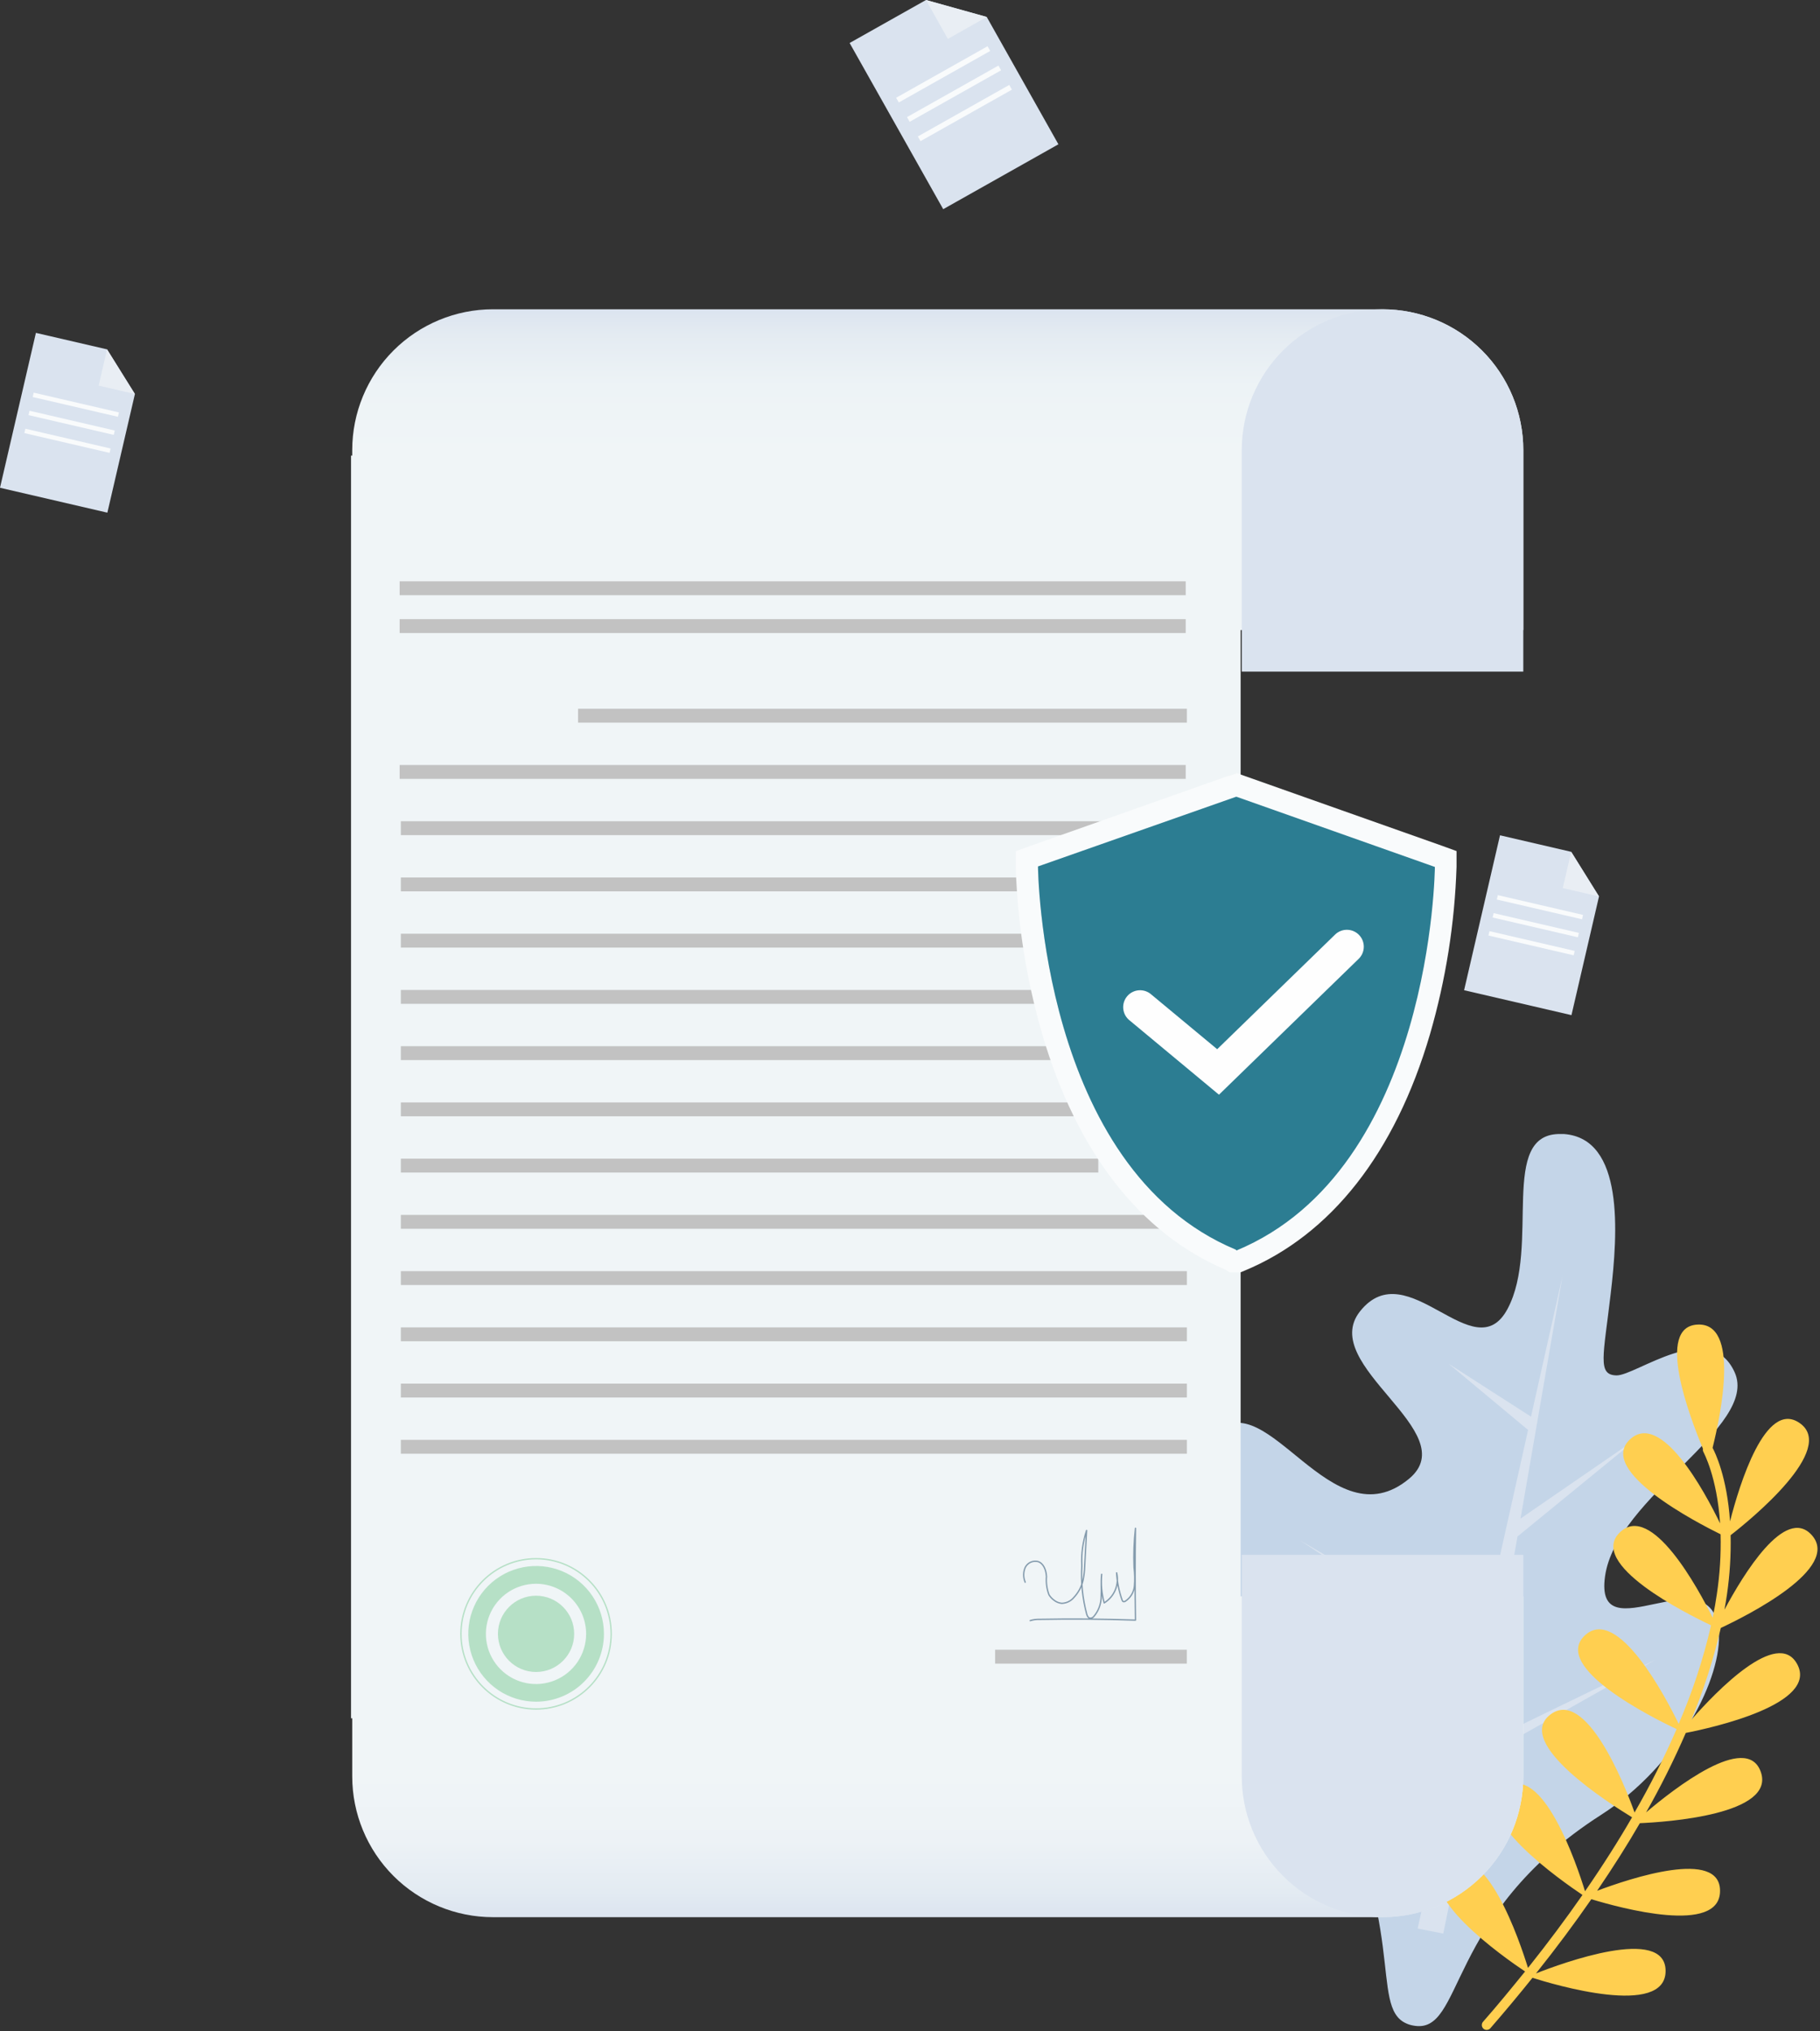 <svg width="337" height="376" viewBox="0 0 337 376" fill="none" xmlns="http://www.w3.org/2000/svg">
<rect x="0" y="0" width="337" height="376" fill="#333333" stroke="none"/>
<path d="M296.46 335.95C267.31 354.63 271.22 376.79 261.68 374.95C261.224 374.873 260.78 374.735 260.36 374.54C253.45 371.43 261.03 355.61 244.53 326.95C234.1 308.81 213.87 275.8 225.12 265.14C234.75 256.03 246.54 285.65 260.9 273.74C271.33 265.08 243.9 252.74 251.83 242.74C260.64 231.65 272.97 253.86 279.15 242.28C285.33 230.7 277.33 209.61 289.06 209.92C289.237 209.909 289.414 209.909 289.59 209.92C300.74 210.74 299.59 228.15 298.24 239.52C296.9 251.06 295.73 254.52 299.31 254.6C302.89 254.68 316.64 243.9 321.2 254.03C325.76 264.16 299.29 277.03 297.2 291.77C295.11 306.51 316.88 287.33 318.26 301.92C318.99 310.32 310.95 326.69 296.46 335.95Z" fill="#C4D5E8"/>
<path d="M306.47 307.27L274.33 322.85L280.99 284.37L281.01 284.4L303.64 265.9L281.55 281.1L289.33 236.16L283.49 262.24L268.23 252.44L282.95 264.7L274.05 304.5L240.74 285.16L273.53 306.82L262.5 356.99L267.24 357.93L273.85 325.66L306.47 307.27Z" fill="#DAE3EF"/>
<path d="M320.45 284.18C324.12 281.33 340.26 268.18 333.19 263.39C326.88 259.07 322.07 274.87 320.34 281.62C319.78 273.38 317.57 268.86 317.11 268.01C318.68 261.7 322.17 244.81 314.33 245.19C306.49 245.57 312.84 262.19 315.33 268.19C315.284 268.399 315.319 268.617 315.43 268.8C315.43 268.86 317.93 273.31 318.5 281.99C315.59 275.99 307.57 261.16 301.84 266.42C295.51 272.23 314.44 281.97 318.59 284.01C318.685 287.716 318.454 291.424 317.9 295.09C317.7 296.47 317.45 297.92 317.13 299.45C314.39 293.93 305.79 278.11 299.98 283.62C293.81 289.46 312.31 298.73 316.83 300.86C315.385 307.109 313.377 313.214 310.83 319.1C308.41 314.1 299.46 297.1 293.45 302.74C287.21 308.63 306.18 318.07 310.45 320.07C308.148 325.36 305.547 330.515 302.66 335.51C300.83 330.32 293.62 312.32 287.05 317.4C280.24 322.64 298.2 333.96 302.2 336.4C299.69 340.74 296.8 345.3 293.49 350.09C292.02 345.32 285.6 326.09 278.64 330.95C271.47 335.95 289.54 348.44 293.02 350.77C290.02 355.09 286.66 359.59 282.93 364.28C281.43 359.42 275.03 340.38 268.1 345.18C260.97 350.12 278.72 362.49 282.39 364.94C279.95 367.94 277.39 371.09 274.59 374.27C274.455 374.433 274.381 374.638 274.381 374.85C274.381 375.062 274.455 375.267 274.59 375.43L274.69 375.54C274.871 375.694 275.106 375.771 275.343 375.754C275.581 375.737 275.802 375.628 275.96 375.45C278.73 372.26 281.32 369.15 283.76 366.11C287.5 367.3 308.47 373.6 308.41 364.81C308.36 356.39 289.25 363.39 284.41 365.3C288.21 360.54 291.61 355.96 294.66 351.56C299.95 353.17 318.54 358.27 318.49 350C318.49 342.18 301.96 347.66 295.73 350C298.703 345.64 301.34 341.47 303.64 337.49C308.42 337.28 328.96 335.93 326.01 327.92C323.34 320.67 310.01 331.07 304.8 335.49C307.507 330.719 309.96 325.809 312.15 320.78C316.99 319.84 336.84 315.45 332.76 308.02C329.12 301.37 317.84 313.02 313.17 318.35C315.46 312.845 317.286 307.159 318.63 301.35C323.39 299.12 341.09 290.28 335.43 284.11C330.52 278.77 322.83 291.39 319.31 297.97C319.49 296.97 319.64 296.08 319.77 295.18C320.301 291.538 320.529 287.859 320.45 284.18Z" fill="#FFCF50"/>
<path d="M282.061 83.32V116.64H65.221V83.32C65.221 76.407 67.966 69.778 72.853 64.889C77.74 60.001 84.368 57.253 91.281 57.25H255.991C262.905 57.25 269.536 59.997 274.425 64.886C279.314 69.775 282.061 76.406 282.061 83.32Z" fill="url(#paint0_linear_6606_32875)"/>
<path d="M282.06 83.32V124.32H229.93V83.32C229.93 76.407 232.675 69.778 237.562 64.889C242.449 60.001 249.077 57.253 255.99 57.25C262.904 57.25 269.535 59.997 274.424 64.886C279.313 69.775 282.06 76.406 282.06 83.32Z" fill="#DAE3EF"/>
<path d="M282.061 328.82V295.5H65.221V328.82C65.221 335.732 67.966 342.362 72.853 347.251C77.74 352.14 84.368 354.887 91.281 354.89H255.991C262.905 354.89 269.536 352.143 274.425 347.254C279.314 342.365 282.061 335.734 282.061 328.82Z" fill="url(#paint1_linear_6606_32875)"/>
<path d="M282.06 328.82V287.82H229.93V328.82C229.93 335.733 232.675 342.362 237.562 347.251C242.449 352.14 249.077 354.888 255.99 354.89C262.904 354.89 269.535 352.144 274.424 347.255C279.313 342.366 282.06 335.735 282.06 328.82Z" fill="#DAE3EF"/>
<path d="M229.72 84.33H65V318.07H229.72V84.33Z" fill="#F0F5F7"/>
<path d="M219.55 114.609H74V117.179H219.55V114.609Z" fill="#C2C2C2"/>
<path d="M219.55 107.609H74V110.179H219.55V107.609Z" fill="#C2C2C2"/>
<path d="M219.769 131.199H107.039V133.769H219.769V131.199Z" fill="#C2C2C2"/>
<path d="M219.55 141.609H74V144.179H219.55V141.609Z" fill="#C2C2C2"/>
<path d="M219.771 152.02H74.221V154.59H219.771V152.02Z" fill="#C2C2C2"/>
<path d="M219.771 162.43H74.221V165H219.771V162.43Z" fill="#C2C2C2"/>
<path d="M219.771 172.84H74.221V175.41H219.771V172.84Z" fill="#C2C2C2"/>
<path d="M219.771 183.25H74.221V185.82H219.771V183.25Z" fill="#C2C2C2"/>
<path d="M219.771 193.66H74.221V196.23H219.771V193.66Z" fill="#C2C2C2"/>
<path d="M219.771 204.07H74.221V206.64H219.771V204.07Z" fill="#C2C2C2"/>
<path d="M203.361 214.48H74.221V217.05H203.361V214.48Z" fill="#C2C2C2"/>
<path d="M219.771 224.891H74.221V227.461H219.771V224.891Z" fill="#C2C2C2"/>
<path d="M219.771 235.301H74.221V237.871H219.771V235.301Z" fill="#C2C2C2"/>
<path d="M219.771 245.711H74.221V248.281H219.771V245.711Z" fill="#C2C2C2"/>
<path d="M219.771 256.121H74.221V258.691H219.771V256.121Z" fill="#C2C2C2"/>
<path d="M219.771 266.531H74.221V269.101H219.771V266.531Z" fill="#C2C2C2"/>
<path d="M219.76 305.381H184.26V307.951H219.76V305.381Z" fill="#C2C2C2"/>
<path d="M189.83 292.88C189.644 292.451 189.549 291.988 189.549 291.52C189.549 291.053 189.644 290.59 189.83 290.16C190.037 289.738 190.381 289.398 190.806 289.197C191.231 288.995 191.712 288.944 192.17 289.05C193.26 289.38 193.71 290.69 193.77 291.84C193.676 292.981 193.833 294.127 194.23 295.2C194.47 295.59 194.782 295.929 195.15 296.2C195.556 296.53 196.05 296.735 196.57 296.79C197.001 296.785 197.427 296.687 197.817 296.502C198.207 296.317 198.552 296.051 198.83 295.72C199.653 294.842 200.238 293.768 200.53 292.6C200.713 291.735 200.817 290.855 200.84 289.97L201.2 283.3C200.501 285.403 200.202 287.618 200.32 289.83C200.135 292.86 200.443 295.899 201.23 298.83C201.33 299.13 201.49 299.48 201.8 299.54C201.94 299.552 202.081 299.53 202.21 299.474C202.339 299.418 202.453 299.331 202.54 299.22C203.429 298.179 203.912 296.85 203.9 295.48C203.98 294.13 203.83 292.77 203.99 291.42C203.82 293.198 203.98 294.991 204.46 296.71C205.381 296.145 206.1 295.303 206.513 294.304C206.926 293.305 207.012 292.201 206.76 291.15C206.855 292.856 207.192 294.539 207.76 296.15C207.81 296.28 207.86 296.42 207.99 296.47C208.055 296.486 208.122 296.487 208.187 296.475C208.253 296.463 208.315 296.438 208.37 296.4C208.847 296.086 209.246 295.669 209.539 295.179C209.831 294.689 210.01 294.139 210.06 293.57C210.157 292.438 210.133 291.298 209.99 290.17C209.892 287.744 209.979 285.314 210.25 282.9C210.163 288.567 210.163 294.234 210.25 299.9C204.33 299.694 198.407 299.647 192.48 299.76C191.898 299.741 191.317 299.819 190.76 299.99" stroke="#849BAD" stroke-width="0.25" stroke-linecap="round" stroke-linejoin="round"/>
<g opacity="0.3">
<path d="M99.259 315.001C96.775 314.999 94.348 314.261 92.284 312.879C90.22 311.498 88.611 309.536 87.662 307.24C86.713 304.945 86.466 302.42 86.952 299.984C87.437 297.549 88.634 295.312 90.391 293.556C92.148 291.801 94.386 290.605 96.822 290.121C99.258 289.638 101.783 289.887 104.078 290.838C106.372 291.789 108.333 293.399 109.713 295.464C111.093 297.529 111.829 299.957 111.829 302.441C111.826 305.773 110.501 308.968 108.144 311.323C105.787 313.678 102.591 315.001 99.259 315.001ZM99.259 293.171C97.423 293.169 95.627 293.712 94.1 294.731C92.572 295.75 91.381 297.199 90.677 298.895C89.974 300.591 89.789 302.458 90.147 304.259C90.505 306.06 91.389 307.714 92.687 309.013C93.986 310.311 95.64 311.195 97.441 311.553C99.242 311.911 101.109 311.726 102.805 311.023C104.501 310.319 105.95 309.128 106.969 307.6C107.988 306.073 108.531 304.277 108.529 302.441C108.526 299.983 107.549 297.627 105.811 295.889C104.073 294.151 101.717 293.173 99.259 293.171Z" fill="#2FAE55"/>
<path d="M99.26 316.351C106.942 316.351 113.17 310.124 113.17 302.441C113.17 294.759 106.942 288.531 99.26 288.531C91.577 288.531 85.35 294.759 85.35 302.441C85.35 310.124 91.577 316.351 99.26 316.351Z" stroke="#2FAE55" stroke-width="0.25" stroke-miterlimit="10"/>
<path d="M99.259 309.501C103.158 309.501 106.319 306.34 106.319 302.441C106.319 298.542 103.158 295.381 99.259 295.381C95.36 295.381 92.199 298.542 92.199 302.441C92.199 306.34 95.36 309.501 99.259 309.501Z" fill="#2FAE55"/>
</g>
<path d="M296.08 165.941L290.98 187.911L271.1 183.301L277.75 154.621L290.93 157.681L296.08 165.941Z" fill="#DAE3EF"/>
<path d="M289.369 164.39L296.079 165.94L290.929 157.68L289.369 164.39Z" fill="#E9EEF4"/>
<path d="M293.125 169.36L277.344 165.699L277.156 166.508L292.937 170.168L293.125 169.36Z" fill="#F9FBFC"/>
<path d="M292.353 172.69L276.572 169.029L276.385 169.838L292.166 173.499L292.353 172.69Z" fill="#F9FBFC"/>
<path d="M291.578 176.028L275.797 172.367L275.609 173.176L291.39 176.836L291.578 176.028Z" fill="#F9FBFC"/>
<path d="M24.98 72.939L19.88 94.899L0 90.289L6.65 61.619L19.82 64.669L24.98 72.939Z" fill="#DAE3EF"/>
<path d="M18.27 71.38L24.98 72.94L19.82 64.67L18.27 71.38Z" fill="#E9EEF4"/>
<path d="M22.025 76.344L6.244 72.684L6.057 73.492L21.838 77.153L22.025 76.344Z" fill="#F9FBFC"/>
<path d="M21.25 79.694L5.469 76.033L5.281 76.842L21.062 80.502L21.25 79.694Z" fill="#F9FBFC"/>
<path d="M20.478 83.022L4.697 79.361L4.51 80.17L20.291 83.831L20.478 83.022Z" fill="#F9FBFC"/>
<path d="M182.71 3.14L195.98 26.71L174.65 38.72L157.32 7.96L171.46 0L182.71 3.14Z" fill="#DAE3EF"/>
<path d="M175.511 7.2L182.711 3.14L171.461 0L175.511 7.2Z" fill="#E9EEF4"/>
<path d="M182.859 8.562L165.93 18.098L166.42 18.969L183.35 9.434L182.859 8.562Z" fill="#F9FBFC"/>
<path d="M184.875 12.14L167.945 21.676L168.436 22.547L185.365 13.012L184.875 12.14Z" fill="#F9FBFC"/>
<path d="M186.882 15.723L169.953 25.258L170.444 26.129L187.373 16.594L186.882 15.723Z" fill="#F9FBFC"/>
<path d="M228.31 233.46L227.92 233.2C191 217.69 190.17 162.78 190.16 160.44V158.99L228.16 145.58L228.98 145.32L267.75 158.99V160.44C267.75 162.78 266.89 217.91 229.75 233.3L229.37 233.46H228.31Z" fill="#2C7D92"/>
<path d="M228.94 147.48L265.69 160.48C265.69 160.48 265.26 216.41 228.94 231.48L228.83 231.32C192.61 216.22 192.2 160.39 192.2 160.39L228.83 147.51H228.94M228.94 143.18L227.61 143.63H227.49H227.43L190.83 156.57L188.08 157.57V160.49C188.408 170.962 190.054 181.35 192.98 191.41C199.36 213.24 211.09 228.31 226.93 235.04L227.67 235.53H229.67L230.43 235.22C246.43 228.58 258.34 213.44 264.78 191.46C267.709 181.373 269.362 170.959 269.7 160.46V157.54L266.95 156.54L230.2 143.54L228.88 143.07L228.94 143.18Z" fill="#F9FBFC"/>
<g style="mix-blend-mode:multiply" opacity="0.2">
<path d="M228.829 147.51V231.32C192.609 216.22 192.199 160.39 192.199 160.39L228.829 147.51Z" fill="#2C7D92"/>
</g>
<path d="M225.71 202.639L209.19 188.909C208.857 188.652 208.579 188.331 208.373 187.964C208.167 187.597 208.038 187.193 207.992 186.775C207.945 186.356 207.984 185.933 208.105 185.531C208.226 185.128 208.427 184.754 208.696 184.43C208.965 184.107 209.296 183.841 209.67 183.648C210.044 183.456 210.453 183.341 210.873 183.31C211.292 183.279 211.713 183.333 212.112 183.469C212.51 183.604 212.876 183.819 213.19 184.099L225.38 194.219L247.21 172.999C247.805 172.42 248.607 172.1 249.437 172.112C250.268 172.123 251.06 172.464 251.64 173.059C252.219 173.654 252.539 174.456 252.527 175.286C252.516 176.117 252.175 176.91 251.58 177.489L225.71 202.639Z" fill="#FEFEFE"/>
<defs>
<linearGradient id="paint0_linear_6606_32875" x1="173.641" y1="85.19" x2="173.641" y2="56.52" gradientUnits="userSpaceOnUse">
<stop offset="0.04" stop-color="#F0F5F7"/>
<stop offset="0.48" stop-color="#EDF3F6"/>
<stop offset="0.81" stop-color="#E4EBF2"/>
<stop offset="1" stop-color="#DAE3EF"/>
</linearGradient>
<linearGradient id="paint1_linear_6606_32875" x1="173.641" y1="326.97" x2="173.641" y2="355.63" gradientUnits="userSpaceOnUse">
<stop offset="0.04" stop-color="#F0F5F7"/>
<stop offset="0.48" stop-color="#EDF2F6"/>
<stop offset="0.81" stop-color="#E3EBF2"/>
<stop offset="1" stop-color="#DAE3EF"/>
</linearGradient>
</defs>
</svg>
